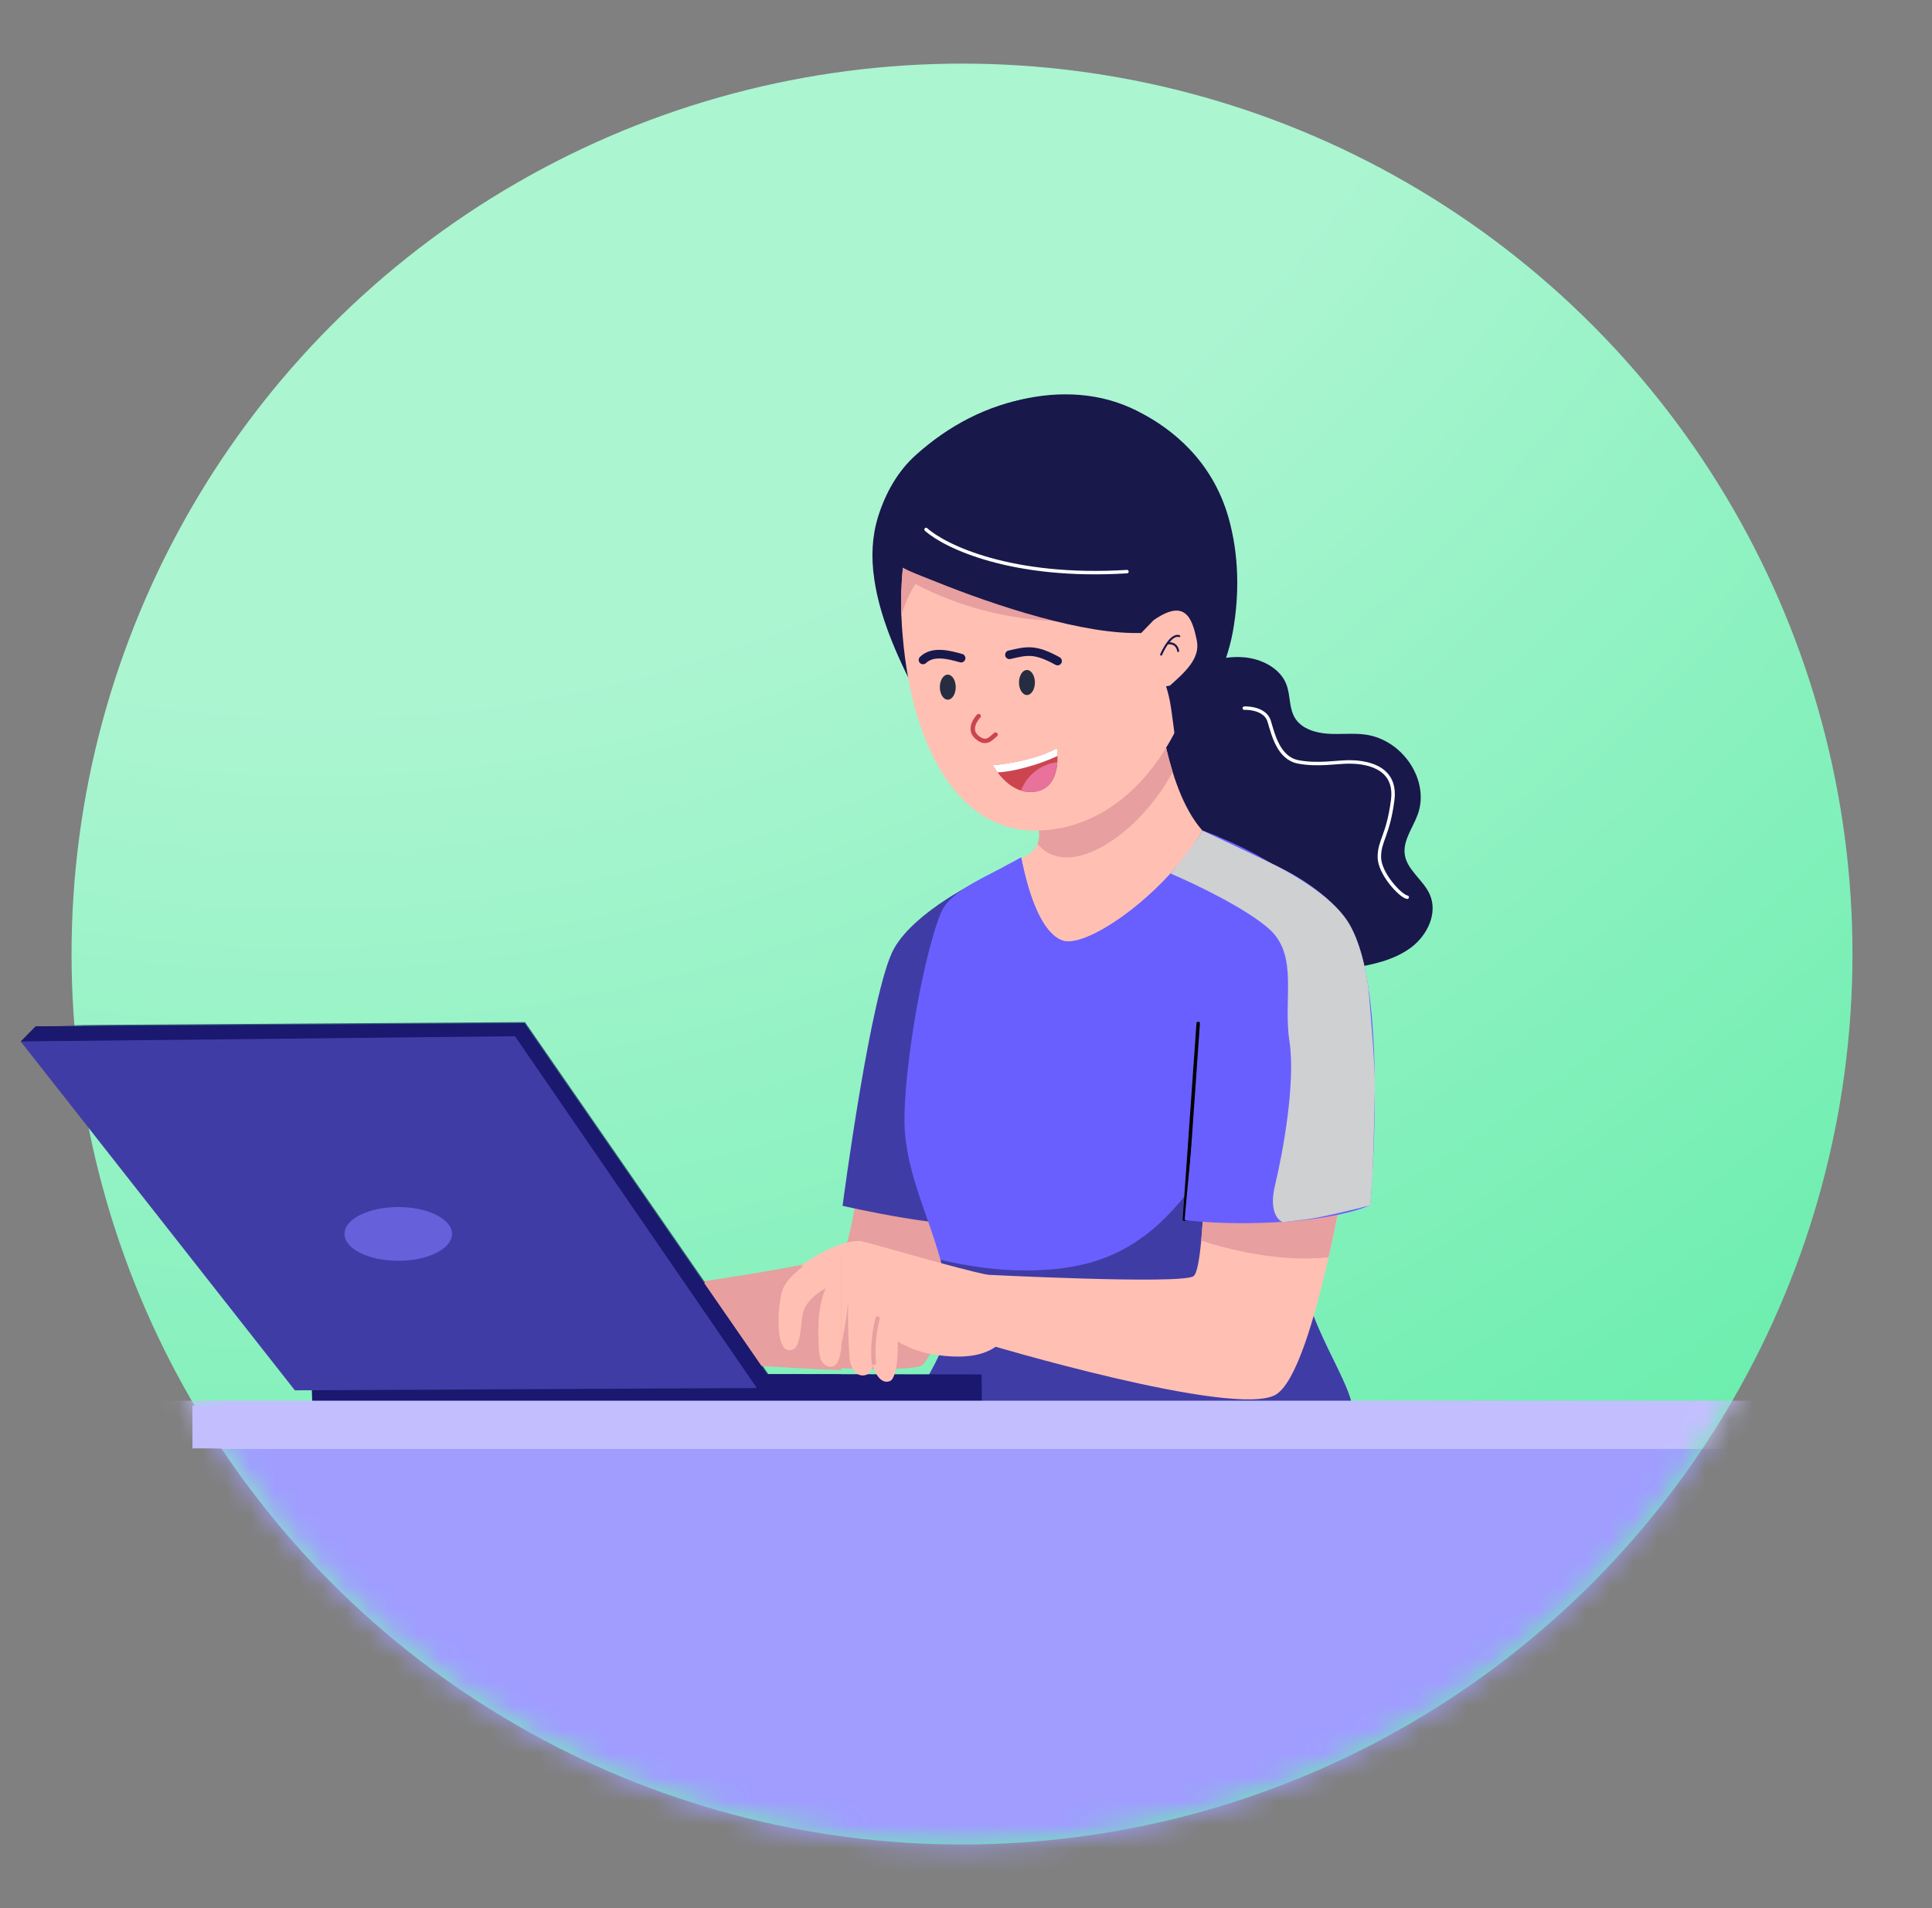 <svg width="81" height="80" viewBox="0 0 81 80" fill="none" xmlns="http://www.w3.org/2000/svg">
<rect x="0" y="0" width="81" height="80" fill="#808080" stroke="none"/>
<g clip-path="url(#clip0_231_24391)">
<circle cx="40.333" cy="40" r="37.333" fill="url(#paint0_radial_231_24391)"/>
<mask id="mask0_231_24391" style="mask-type:alpha" maskUnits="userSpaceOnUse" x="2" y="2" width="76" height="76">
<circle cx="40.333" cy="40" r="37.333" fill="url(#paint1_radial_231_24391)"/>
</mask>
<g mask="url(#mask0_231_24391)">
<path d="M36.105 48.66C36.105 48.66 35.709 52.294 35.265 52.585C34.472 53.109 25.294 54.318 25.294 54.318L25.594 56.706C25.594 56.706 38.166 57.836 38.7 57.207C39.627 56.117 41.256 50.86 41.256 50.86L36.105 48.66Z" fill="#E79F9F"/>
<path d="M42.167 39.306L41.151 36.867C41.151 36.867 38.396 38.162 37.487 39.761C36.515 41.469 35.325 50.556 35.325 50.556C35.325 50.556 40.19 51.677 41.084 51.2C41.979 50.724 42.167 39.306 42.167 39.306Z" fill="#403CA5"/>
<path d="M49.903 27.987C50.614 27.726 51.367 27.498 52.13 27.556C52.892 27.614 53.67 28.017 53.929 28.687C54.114 29.162 54.029 29.721 54.32 30.148C54.599 30.557 55.153 30.728 55.671 30.762C56.19 30.798 56.714 30.729 57.229 30.796C58.823 31.008 59.959 32.739 59.436 34.157C59.228 34.721 58.801 35.261 58.899 35.849C59.002 36.479 59.663 36.894 59.934 37.479C60.294 38.257 59.864 39.2 59.152 39.731C58.441 40.259 57.516 40.46 56.617 40.594C55.381 40.779 54.105 40.866 52.883 40.605C51.661 40.344 50.493 39.7 49.861 38.693C49.58 38.248 49.41 37.745 49.084 37.327C48.411 36.463 47.218 36.128 46.278 35.516C45.252 34.844 44.498 33.537 45.103 32.514C45.686 31.531 47.203 31.312 47.812 30.344C48.063 29.944 48.123 29.468 48.286 29.031C48.453 28.593 48.851 28.372 49.903 27.987Z" fill="#18184B"/>
<path d="M45.757 40.046C45.577 40.252 45.366 40.478 45.072 40.498C44.763 40.52 44.504 40.301 44.305 40.089C43.276 39.001 42.597 37.665 42.322 36.287C42.578 36.142 42.824 36.003 43.046 35.873C43.253 35.749 43.408 35.578 43.497 35.377C43.559 35.228 43.581 35.072 43.564 34.91C43.419 33.548 43.291 32.789 42.813 31.408C45.083 30.896 47.225 30.288 48.456 29.259C48.606 29.893 48.784 31.133 49.162 32.362C49.566 33.664 50.196 34.951 51.264 35.505C49.167 36.743 47.297 38.282 45.757 40.046Z" fill="#FFC0B3"/>
<path d="M43.565 34.912C43.581 35.075 43.559 35.232 43.498 35.379C44.841 37.008 47.845 34.879 49.163 32.364C48.784 31.135 48.607 29.895 48.457 29.262C47.227 30.29 45.084 30.9 42.813 31.41C43.291 32.792 43.42 33.549 43.565 34.912Z" fill="#E79F9F"/>
<path d="M39.824 54.61C40.12 56.576 37.999 58.693 37.946 59.743C42.452 59.743 51.892 60.018 56.698 59.364C56.917 58.151 54.544 55.423 54.544 52.729C54.544 52.372 54.559 51.981 54.587 51.561C54.663 50.359 54.841 48.929 55.038 47.462C55.574 43.529 56.287 39.321 55.761 38.448C54.729 36.748 52.315 35.593 51.119 35.097C50.708 34.927 50.44 34.835 50.42 34.824C48.919 37.384 45.865 39.567 44.712 39.469C44.391 39.444 43.441 39.113 42.812 35.95C42.568 36.09 42.324 36.218 42.081 36.343C40.888 36.964 39.769 37.476 39.447 38.275C38.596 40.377 37.761 45.676 37.946 47.56C38.133 49.461 38.897 50.913 39.432 52.821C39.557 53.269 39.671 53.743 39.764 54.253C39.787 54.367 39.805 54.487 39.824 54.61Z" fill="#695FFF"/>
<path d="M37.946 59.743C42.452 59.743 51.892 60.018 56.699 59.365C56.918 58.152 54.544 55.423 54.544 52.729C54.544 52.373 54.559 51.982 54.588 51.562C54.664 50.359 54.841 48.929 55.038 47.463C54.186 48.363 52.942 44.561 52.392 45.674C49.413 51.685 47.065 53.265 42.985 53.265C41.768 53.265 40.645 53.097 39.432 52.822C39.557 53.269 39.672 53.743 39.764 54.254C39.786 54.37 39.806 54.489 39.824 54.612C40.12 56.575 37.999 58.691 37.946 59.743Z" fill="#403CA5"/>
<path d="M42.082 36.343C42.275 37.75 42.849 39.645 44.519 40.145C46.774 40.82 50.038 36.605 51.119 35.097C50.708 34.927 50.44 34.835 50.42 34.824C48.92 37.384 45.865 39.567 44.712 39.469C44.392 39.444 43.441 39.113 42.813 35.95C42.569 36.088 42.324 36.216 42.082 36.343Z" fill="#695FFF"/>
<path d="M41.154 57.624L41.17 59.194L13.109 59.361L13.051 57.581L41.154 57.624Z" fill="#1A186F"/>
<path d="M0.947 43.62L1.572 42.987L22.012 42.853L32.266 57.682L31.73 58.113L0.947 43.62Z" fill="#325F73"/>
<path d="M21.617 43.401L31.73 58.112L12.413 58.208L0.947 43.62L21.617 43.401Z" fill="#0B2D50"/>
<path d="M16.736 52.792C17.978 52.792 18.985 52.289 18.985 51.668C18.985 51.047 17.978 50.544 16.736 50.544C15.494 50.544 14.487 51.047 14.487 51.668C14.487 52.289 15.494 52.792 16.736 52.792Z" fill="#3C738C"/>
<path d="M36.654 24.275C36.864 25.763 37.528 27.403 38.497 29.216C38.837 27.731 39.054 25.922 39.355 24.114C39.661 22.302 40.05 20.489 40.725 19.008C40.877 18.681 43.354 16.956 43.533 16.667C43.46 16.66 43.348 16.669 43.207 16.69C41.415 16.963 39.747 17.86 38.401 19.074C37.633 19.756 37.119 20.687 36.813 21.668C36.562 22.483 36.516 23.348 36.654 24.275Z" fill="#18184B"/>
<path d="M37.791 25.815C37.802 26.108 37.822 26.407 37.849 26.704C38.262 31.519 40.284 34.823 43.378 34.823C47.746 34.823 50.578 29.924 50.578 25.125C50.578 20.391 47.678 16.964 44.283 17.36C42.326 17.584 40.896 18.235 39.88 19.187C39.209 19.82 38.723 20.586 38.392 21.457C38.014 22.433 37.831 23.537 37.793 24.727C37.793 24.73 37.789 24.734 37.789 24.738C37.775 25.089 37.778 25.447 37.789 25.815H37.791Z" fill="#FFC0B3"/>
<path d="M37.791 25.815C37.921 25.349 38.115 24.895 38.379 24.488C40.956 25.834 44.026 26.354 46.937 25.862C47.491 26.323 48.033 26.778 48.578 27.232C48.567 25.041 48.536 23.559 47.681 22.498C46.879 21.502 45.541 21.127 44.274 20.965C42.848 20.778 41.397 20.785 39.974 20.992C39.429 21.068 38.865 21.185 38.39 21.46C38.012 22.436 37.829 23.541 37.791 24.73C37.791 24.734 37.787 24.737 37.787 24.741C37.775 25.089 37.778 25.447 37.791 25.815Z" fill="#E79F9F"/>
<path d="M37.133 23.333C37.732 23.84 38.423 24.06 39.267 24.4C41.667 25.369 45.502 26.651 47.933 26.533C49.128 29.158 48.985 28.854 49.291 31.144C50.458 30.049 51.409 28.043 51.691 26.466C51.97 24.895 51.943 23.245 51.505 21.701C50.815 19.266 49.075 17.963 47.869 17.329C47.569 17.164 47.297 17.05 47.087 16.967C45.547 16.371 43.81 16.426 42.23 16.909C41.368 17.177 40.642 17.63 40.032 18.187C38.799 19.301 38.037 20.809 37.544 21.938C37.389 22.284 37.236 23.082 37.133 23.333Z" fill="#18184B"/>
<path d="M44.339 27.715C43.389 27.192 43.056 27.282 42.322 27.453" stroke="#18184B" stroke-width="0.362" stroke-miterlimit="10" stroke-linecap="round"/>
<path d="M40.294 27.593C39.809 27.461 39.121 27.262 38.698 27.669" stroke="#18184B" stroke-width="0.362" stroke-miterlimit="10" stroke-linecap="round"/>
<path d="M43.055 29.14C43.239 29.14 43.389 28.905 43.389 28.615C43.389 28.325 43.239 28.09 43.055 28.09C42.871 28.09 42.722 28.325 42.722 28.615C42.722 28.905 42.871 29.14 43.055 29.14Z" fill="#262D40"/>
<path d="M39.736 29.335C39.92 29.335 40.069 29.1 40.069 28.81C40.069 28.52 39.92 28.285 39.736 28.285C39.552 28.285 39.403 28.52 39.403 28.81C39.403 29.1 39.552 29.335 39.736 29.335Z" fill="#262D40"/>
<path d="M41.632 32.082C41.632 32.082 41.698 32.209 41.822 32.381C42.018 32.643 42.351 33.005 42.806 33.146C42.998 33.208 43.206 33.23 43.437 33.188C44.118 33.067 44.297 32.438 44.33 31.955C44.337 31.861 44.337 31.774 44.335 31.694C44.332 31.499 44.31 31.369 44.31 31.369C43.226 31.966 41.631 32.082 41.631 32.082H41.632Z" fill="#CC454E"/>
<path d="M41.632 32.082C41.632 32.082 41.697 32.209 41.822 32.381C42.376 32.373 43.51 32.089 44.337 31.694C44.333 31.499 44.312 31.369 44.312 31.369C43.227 31.966 41.632 32.082 41.632 32.082Z" fill="white"/>
<path d="M42.807 33.145C42.998 33.206 43.207 33.228 43.438 33.186C44.119 33.065 44.298 32.437 44.331 31.953C44.002 31.993 43.683 32.12 43.419 32.321C43.142 32.533 42.93 32.821 42.807 33.145Z" fill="#E8729B"/>
<path d="M84.364 58.726H-2.333V60.749H84.364V58.726Z" fill="#C3BFFF"/>
<path d="M41.03 30.023C41.03 30.023 40.534 30.535 40.947 30.899C41.36 31.263 41.559 30.931 41.74 30.799" stroke="#CC454E" stroke-width="0.186" stroke-miterlimit="10" stroke-linecap="round"/>
<path d="M49.657 51.123L50.235 42.908" stroke="black" stroke-width="0.145" stroke-linecap="round"/>
<path d="M52.168 29.691C52.457 29.677 53.071 29.768 53.211 30.239C53.387 30.828 53.614 31.789 54.431 31.944C55.247 32.099 56.06 31.944 56.559 31.944C57.128 31.944 58.585 32.068 58.388 33.556C58.192 35.044 57.83 35.237 57.83 35.933C57.83 36.625 58.719 37.576 58.998 37.617" stroke="white" stroke-width="0.145" stroke-linecap="round"/>
<path d="M38.826 22.199C39.622 22.912 42.42 24.263 47.248 23.966" stroke="white" stroke-width="0.145" stroke-linecap="round"/>
<path d="M41.17 53.436L41.282 56.331C41.282 56.331 51.752 59.469 53.48 58.477C54.324 57.992 55.112 55.323 55.7 52.718C56.316 49.98 56.71 47.315 56.71 47.315L50.573 46.113C50.573 46.113 50.569 49.855 50.361 52.019C50.287 52.825 50.18 53.411 50.037 53.507C49.496 53.864 41.17 53.436 41.17 53.436Z" fill="#FFC0B3"/>
<path d="M50.361 52.015C51.476 52.377 53.629 52.936 55.7 52.715C56.315 49.978 56.71 47.313 56.71 47.313L50.573 46.111C50.573 46.111 50.569 49.851 50.361 52.015Z" fill="#E79F9F"/>
<path d="M41.469 53.465C39.912 53.132 37.276 52.331 36.182 52.056C35.406 51.861 33.384 52.907 32.85 53.894C32.616 54.325 32.395 56.765 33.204 56.514C33.61 56.387 33.543 55.34 33.67 54.913C33.773 54.566 34.102 54.229 34.604 53.939C34.269 54.774 34.282 55.502 34.318 56.403C34.325 56.602 34.338 56.81 34.434 56.983C34.531 57.154 34.741 57.278 34.922 57.202C35.107 57.126 35.17 56.896 35.212 56.695C35.355 55.999 35.5 55.304 35.558 54.519C35.544 55.292 35.558 56.066 35.609 56.838C35.645 57.428 35.938 57.752 36.298 57.649C36.459 57.603 36.525 57.455 36.593 57.26C36.702 57.638 36.974 58.056 37.325 57.897C37.538 57.801 37.671 57.03 37.633 56.237C38.306 56.655 39.066 56.832 39.943 56.872C40.728 56.908 41.532 56.762 42.005 56.228C41.958 55.393 41.683 54.158 41.469 53.465Z" fill="#FFC0B3"/>
<path d="M36.634 57.145C36.582 56.519 36.636 55.883 36.795 55.279" stroke="#E79F9F" stroke-width="0.181" stroke-miterlimit="10" stroke-linecap="round"/>
<path d="M51.263 40.04C51.708 38.786 53.339 36.218 53.339 36.218C53.339 36.218 55.829 37.254 56.712 39.012C58.208 41.988 57.447 50.533 57.447 50.533C55.432 51.377 51.388 51.39 49.666 51.147C49.666 51.147 50.37 42.548 51.263 40.04Z" fill="#695FFF"/>
<g style="mix-blend-mode:soft-light">
<path d="M53.211 36.15C52.392 35.753 51.009 35.103 50.42 34.827C50.081 35.381 49.384 36.257 49.077 36.625C50.041 37.032 52.218 38.066 53.211 38.95C54.45 40.056 53.789 41.885 54.058 43.631C54.327 45.378 53.789 48.312 53.459 49.676C53.194 50.768 53.569 51.171 53.789 51.237C53.892 51.226 54.246 51.187 54.833 51.113C55.42 51.038 56.827 50.696 57.458 50.534C57.465 50.383 57.486 49.999 57.52 49.676C57.561 49.273 57.633 46.514 57.644 45.522C57.652 44.729 57.468 42.484 57.375 41.461C57.306 40.848 57.03 39.415 56.476 38.589C55.783 37.555 54.233 36.646 53.211 36.15Z" fill="#CED0D2"/>
</g>
<rect x="-0.889" y="60.749" width="85.253" height="17.918" fill="#A09DFF"/>
<path d="M48.364 26.004C49.66 25.102 49.979 25.854 50.178 26.863C50.324 27.602 49.701 28.165 49.048 28.746L48.364 28.866L47.533 26.863L48.364 26.004Z" fill="#FFC0B3"/>
<path d="M49.455 26.631C49.251 26.562 49.054 26.747 48.905 26.957L48.904 26.958C48.801 27.106 48.714 27.264 48.642 27.43C48.633 27.451 48.643 27.476 48.664 27.485C48.686 27.494 48.711 27.484 48.72 27.463C48.787 27.307 48.869 27.158 48.965 27.018C49.052 27.003 49.142 27.019 49.218 27.064C49.294 27.121 49.343 27.207 49.352 27.301C49.355 27.322 49.373 27.337 49.394 27.337C49.396 27.337 49.398 27.337 49.401 27.336C49.412 27.334 49.422 27.328 49.428 27.319C49.435 27.31 49.437 27.299 49.435 27.288C49.423 27.17 49.361 27.063 49.265 26.994C49.196 26.95 49.114 26.927 49.032 26.929C49.156 26.776 49.297 26.667 49.428 26.711C49.45 26.719 49.474 26.707 49.481 26.685C49.489 26.663 49.477 26.639 49.455 26.631H49.455Z" fill="#18184B"/>
</g>
<g clip-path="url(#clip1_231_24391)">
<path d="M36.118 48.717C36.118 48.717 35.721 52.36 35.276 52.653C34.481 53.177 25.277 54.39 25.277 54.39L25.579 56.784C25.579 56.784 38.184 57.917 38.719 57.287C39.649 56.194 41.282 50.923 41.282 50.923L36.118 48.717Z" fill="#E79F9F"/>
<path d="M41.117 57.626L41.133 58.567L13.191 58.667L13.133 57.6L41.117 57.626Z" fill="#1A186F"/>
<path d="M0.867 43.665L1.493 43.029L21.987 42.895L32.268 57.764L31.731 58.196L0.867 43.665Z" fill="#1A186F"/>
<path d="M21.591 43.445L31.731 58.195L12.362 58.292L0.867 43.664L21.591 43.445Z" fill="#403CA5"/>
<path d="M16.697 52.861C17.942 52.861 18.951 52.357 18.951 51.734C18.951 51.111 17.942 50.607 16.697 50.607C15.451 50.607 14.442 51.111 14.442 51.734C14.442 52.357 15.451 52.861 16.697 52.861Z" fill="#6660DB"/>
<path d="M69.133 58.932H8.069V60.725H69.133V58.932Z" fill="#C3BFFF"/>
<path d="M41.499 53.534C39.938 53.2 37.295 52.397 36.198 52.121C35.419 51.925 33.392 52.975 32.856 53.964C32.622 54.396 32.401 56.843 33.212 56.591C33.619 56.464 33.552 55.414 33.679 54.986C33.782 54.637 34.112 54.3 34.615 54.009C34.279 54.846 34.292 55.576 34.328 56.48C34.336 56.679 34.349 56.888 34.445 57.061C34.543 57.233 34.753 57.357 34.935 57.28C35.12 57.204 35.184 56.974 35.225 56.772C35.369 56.075 35.514 55.378 35.572 54.59C35.557 55.365 35.572 56.142 35.623 56.916C35.659 57.507 35.953 57.832 36.314 57.729C36.476 57.683 36.541 57.535 36.61 57.339C36.719 57.718 36.992 58.137 37.344 57.977C37.558 57.881 37.69 57.108 37.652 56.313C38.328 56.732 39.09 56.91 39.968 56.95C40.756 56.986 41.562 56.839 42.036 56.304C41.989 55.467 41.713 54.229 41.499 53.534Z" fill="#FFC0B3"/>
</g>
</g>
<defs>
<radialGradient id="paint0_radial_231_24391" cx="0" cy="0" r="1" gradientUnits="userSpaceOnUse" gradientTransform="translate(18.741 -13.27) rotate(59.115) scale(105.532 118.04)">
<stop offset="0.397" stop-color="#ABF5D1"/>
<stop offset="1" stop-color="#57EBA3"/>
</radialGradient>
<radialGradient id="paint1_radial_231_24391" cx="0" cy="0" r="1" gradientUnits="userSpaceOnUse" gradientTransform="translate(18.741 -13.27) rotate(59.115) scale(105.532 118.04)">
<stop offset="0.397" stop-color="#ABF5D1"/>
<stop offset="1" stop-color="#57EBA3"/>
</radialGradient>
<clipPath id="clip0_231_24391">
<rect width="80" height="80" fill="white" transform="translate(0.333)"/>
</clipPath>
<clipPath id="clip1_231_24391">
<rect width="34.4" height="44.267" fill="white" transform="translate(0.867 16.533)"/>
</clipPath>
</defs>
</svg>
